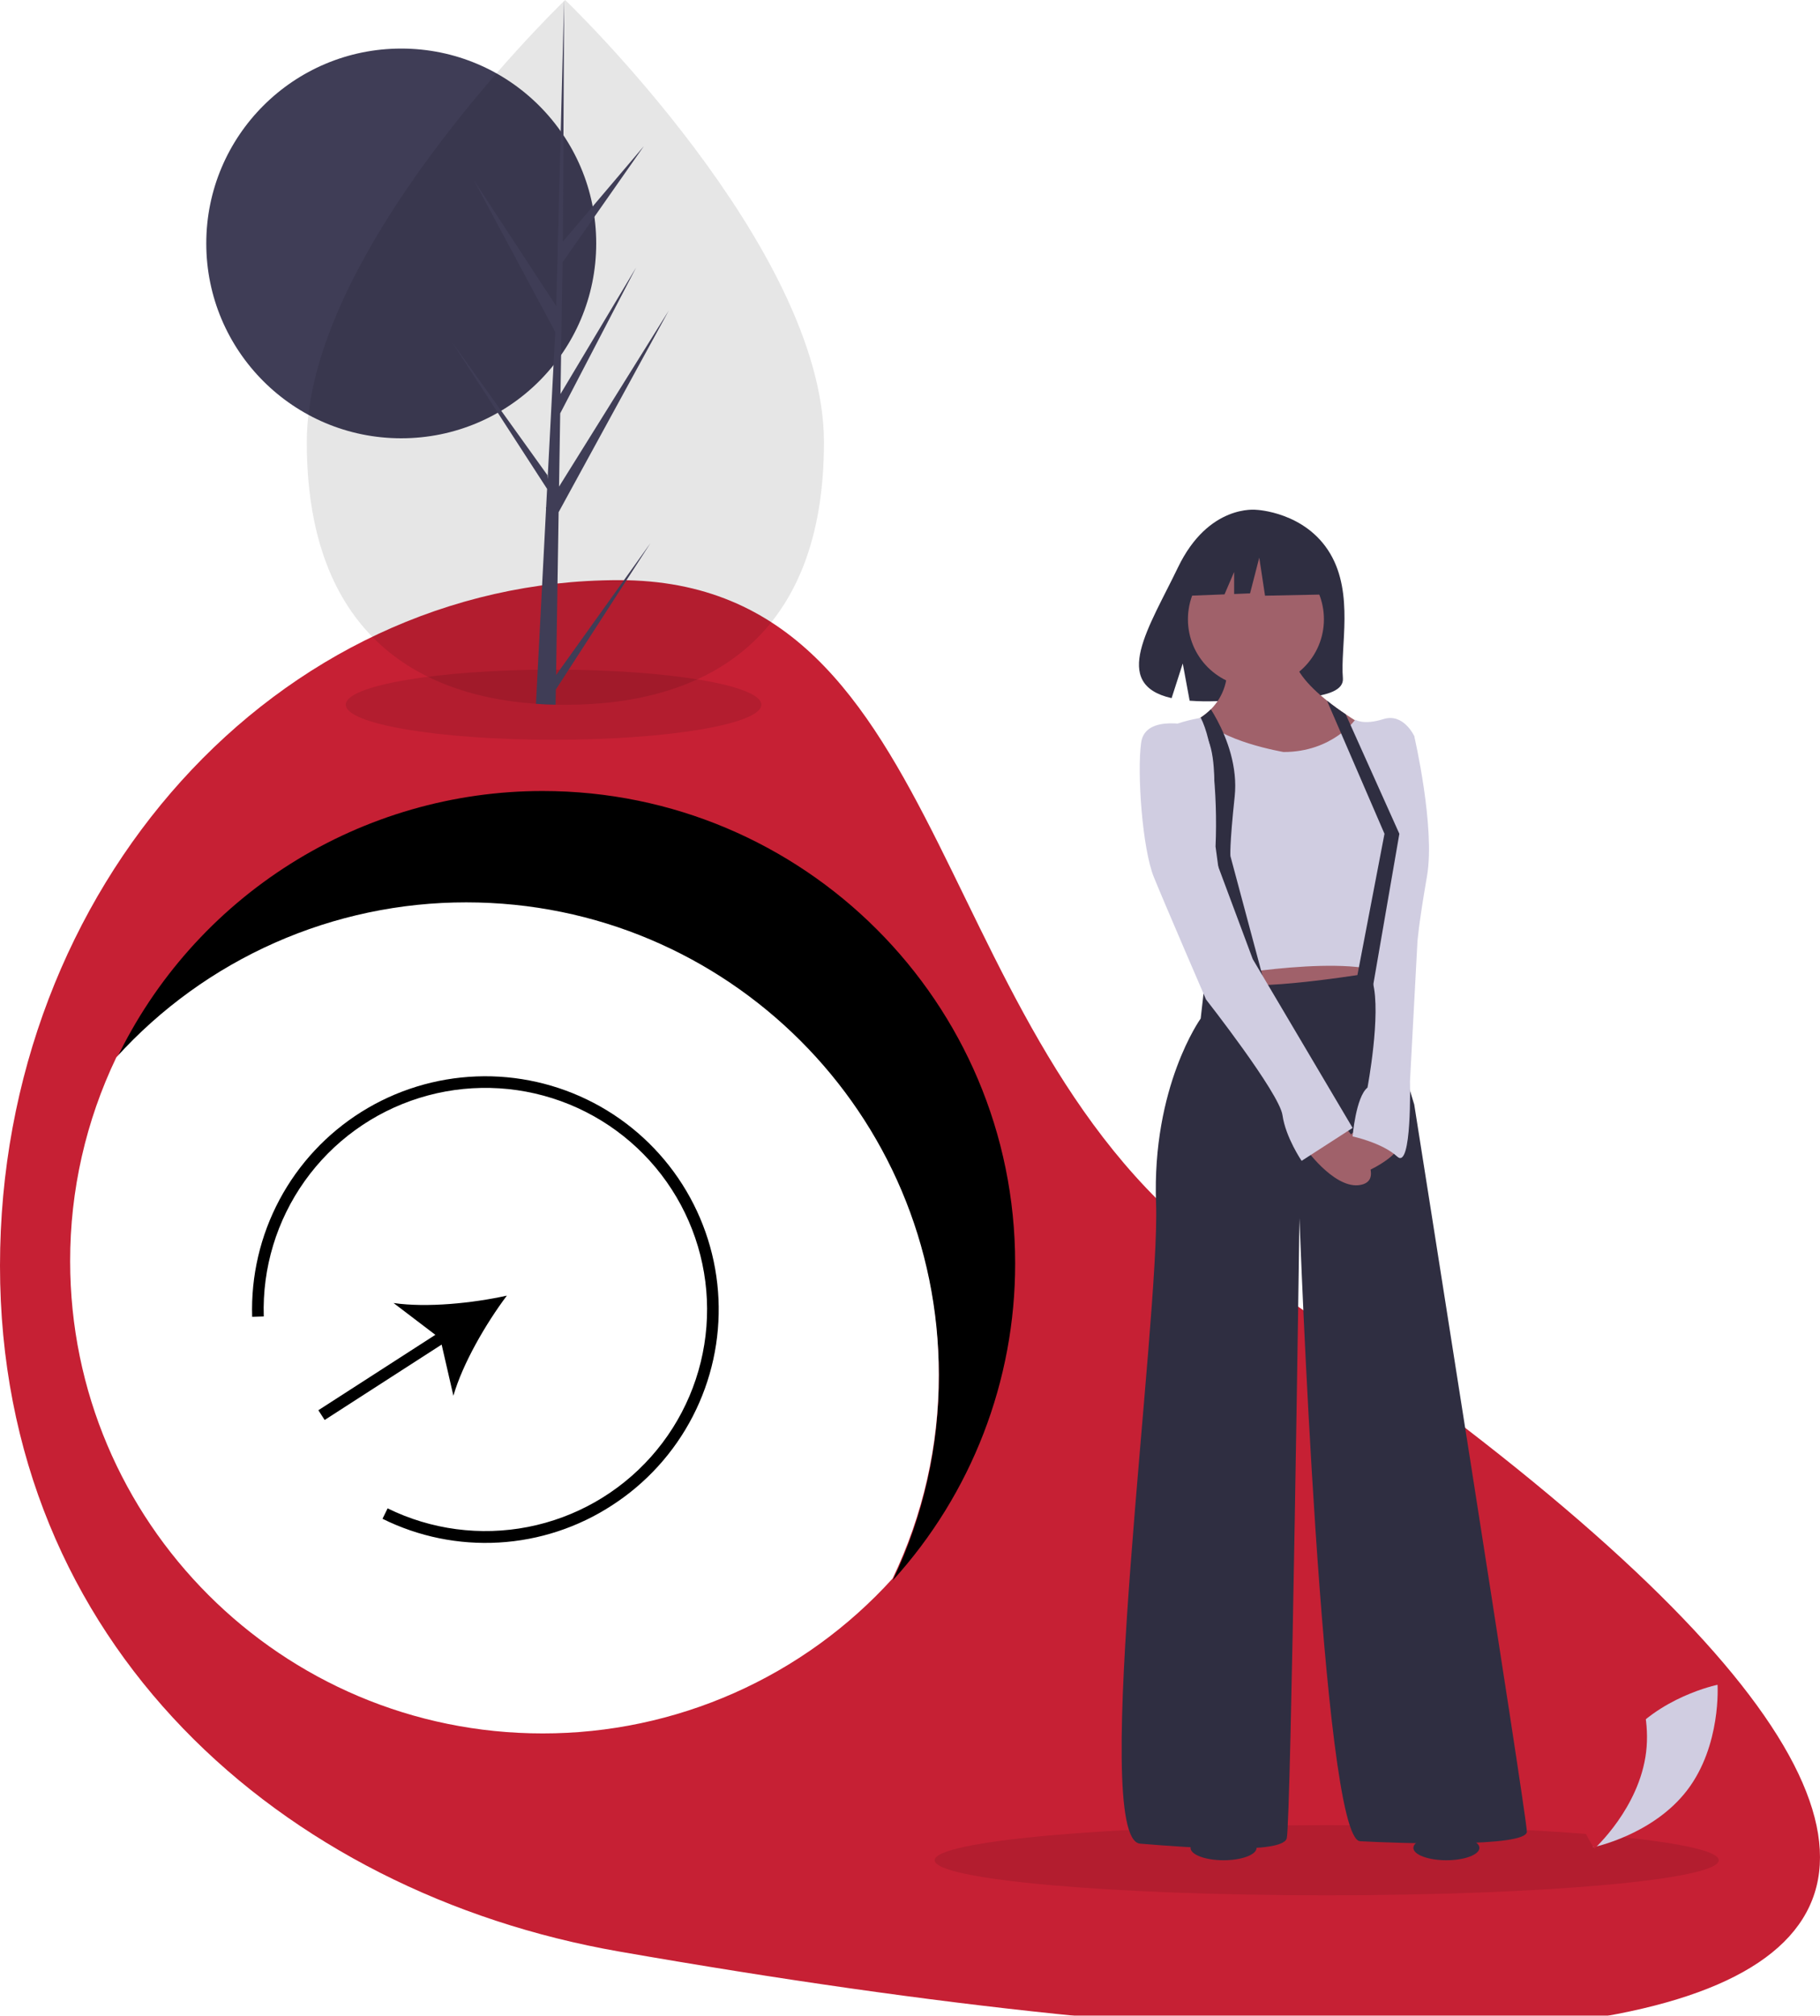 <svg width="428" height="474" viewBox="0 0 428 474" fill="none" xmlns="http://www.w3.org/2000/svg">
<g clip-path="url(#clip0_167_2281)">
<g filter="url(#filter0_d_167_2281)">
<path d="M291.133 293.651C524.501 449.697 448.655 507.844 145.566 454.885C66.374 441.048 0 382.698 0 293.651C0 204.605 65.172 132.418 145.566 132.418C225.96 132.418 217.077 244.133 291.133 293.651Z" fill="#C62034"/>
</g>
<path opacity="0.1" d="M311.997 445.672C362.913 445.672 404.189 441.981 404.189 437.428C404.189 432.875 362.913 429.185 311.997 429.185C261.08 429.185 219.805 432.875 219.805 437.428C219.805 441.981 261.08 445.672 311.997 445.672Z" fill="black"/>
<path opacity="0.1" d="M130.174 173.952C157.161 173.952 179.038 170.261 179.038 165.708C179.038 161.156 157.161 157.465 130.174 157.465C103.187 157.465 81.31 161.156 81.31 165.708C81.31 170.261 103.187 173.952 130.174 173.952Z" fill="black"/>
<path d="M127.613 186.002C106.647 185.998 86.107 191.921 68.367 203.088C50.626 214.255 36.409 230.209 27.356 249.109C37.762 237.62 50.464 228.441 64.64 222.165C78.817 215.889 94.154 212.655 109.66 212.672C171.025 212.672 220.775 262.39 220.775 323.717C220.8 340.308 217.089 356.693 209.916 371.656C228.492 351.246 238.768 324.637 238.728 297.047C238.728 235.72 188.979 186.002 127.613 186.002Z" fill="black"/>
<path d="M220.775 323.232C220.8 339.823 217.089 356.208 209.916 371.171C199.51 382.659 186.809 391.838 172.632 398.114C158.455 404.39 143.118 407.624 127.613 407.607C66.247 407.607 16.497 357.889 16.497 296.562C16.472 279.971 20.184 263.586 27.357 248.623C37.762 237.135 50.464 227.956 64.64 221.68C78.817 215.404 94.154 212.17 109.66 212.187C171.026 212.187 220.775 261.905 220.775 323.232Z" fill="white"/>
<path d="M381.826 409.563C373.756 420.11 374.678 434.365 374.678 434.365C374.678 434.365 388.686 431.519 396.756 420.971C404.826 410.424 403.904 396.168 403.904 396.168C403.904 396.168 389.896 399.015 381.826 409.563Z" fill="#D0CDE1"/>
<path d="M387.115 411.931C385.549 425.117 374.948 434.699 374.948 434.699C374.948 434.699 366.886 422.903 368.452 409.717C370.018 396.532 380.619 386.95 380.619 386.95C380.619 386.95 388.682 398.746 387.115 411.931Z" fill="#C62034"/>
<path d="M94.359 103.062C119.681 103.062 140.209 82.547 140.209 57.241C140.209 31.935 119.681 11.42 94.359 11.42C69.037 11.42 48.509 31.935 48.509 57.241C48.509 82.547 69.037 103.062 94.359 103.062Z" fill="#3F3D56"/>
<path opacity="0.1" d="M193.765 103.959C193.787 149.728 166.568 165.72 132.986 165.736C132.206 165.737 131.429 165.728 130.657 165.711C129.1 165.678 127.56 165.608 126.036 165.501C95.726 163.371 72.167 146.583 72.147 104.018C72.125 59.968 128.432 4.351 132.655 0.239C132.659 0.239 132.659 0.239 132.663 0.235C132.823 0.078 132.905 0 132.905 0C132.905 0 193.743 58.194 193.765 103.959Z" fill="black"/>
<path d="M130.769 158.736L152.995 127.671L130.715 162.145L130.657 165.711C129.101 165.678 127.561 165.608 126.037 165.501L128.41 119.712L128.392 119.357L128.433 119.29L128.658 114.964L106.289 80.425L128.724 111.722L128.78 112.64L130.574 78.044L111.421 42.352L130.806 71.965L132.656 0.239L132.663 0L132.663 0.235L132.377 56.798L151.412 34.365L132.297 61.67L131.809 92.646L149.586 62.911L131.74 97.201L131.468 114.425L157.268 73.034L131.37 120.434L130.769 158.736Z" fill="#3F3D56"/>
<path d="M312.816 130.182C306.988 120.341 295.458 119.882 295.458 119.882C295.458 119.882 284.222 118.446 277.015 133.434C270.297 147.405 261.025 160.893 275.522 164.164L278.141 156.019L279.762 164.77C281.826 164.919 283.897 164.954 285.965 164.876C301.49 164.375 316.276 165.023 315.8 159.455C315.167 152.054 318.424 139.651 312.816 130.182Z" fill="#2F2E41"/>
<path d="M287.104 222.528L288.604 237.51L323.334 233.764L324.084 222.528H287.104Z" fill="#A0616A"/>
<path d="M283.357 230.768L282.357 239.507C282.357 239.507 270.864 255.488 271.863 282.955C272.863 310.422 256.122 432.525 268.116 433.524C280.109 434.523 301.597 436.021 302.596 432.275C303.595 428.53 305.594 286.451 305.594 286.451C305.594 286.451 310.841 432.453 319.836 432.952C328.831 433.451 359.064 434.45 359.064 430.705C359.064 426.959 332.579 259.733 332.579 259.733L328.331 245.75L324.084 228.521C324.084 228.521 297.599 233.015 290.353 231.267C283.107 229.519 283.357 230.768 283.357 230.768Z" fill="#2F2E41"/>
<path d="M295.349 161.601C304.181 161.601 311.34 154.446 311.34 145.62C311.34 136.794 304.181 129.64 295.349 129.64C286.518 129.64 279.358 136.794 279.358 145.62C279.358 154.446 286.518 161.601 295.349 161.601Z" fill="#A0616A"/>
<path d="M323.334 172.089L320.298 176.503L318.354 179.327L315.088 184.074L298.848 185.323C298.848 185.323 294.902 184.049 290.35 182.189C288.668 181.5 286.902 180.731 285.223 179.914C278.709 176.753 273.482 172.895 279.359 170.341C280.402 169.893 281.405 169.355 282.355 168.733C283.219 168.168 284.023 167.517 284.756 166.79C286.261 165.283 287.376 163.431 288.003 161.395C288.63 159.359 288.75 157.202 288.354 155.109L304.095 152.862C303.637 156.852 307.608 161.204 312.058 164.757C313.519 165.929 315.036 167.01 316.463 167.964C320.203 170.466 323.334 172.089 323.334 172.089Z" fill="#A0616A"/>
<path d="M301.846 176.833C301.846 176.833 286.48 174.211 282.982 168.718C282.982 168.718 267.865 170.591 269.114 178.581C270.364 186.571 282.857 230.269 282.857 230.269C282.857 230.269 314.089 224.276 325.582 228.771L332.578 173.088C332.578 173.088 330.08 167.594 325.333 169.092C320.585 170.591 318.711 169.217 318.711 169.217C318.711 169.217 313.339 176.833 301.846 176.833Z" fill="#D0CDE1"/>
<path d="M315.838 264.478C315.838 264.478 326.582 276.463 320.585 278.461C314.589 280.458 307.343 270.47 307.343 270.47L315.838 264.478Z" fill="#A0616A"/>
<path d="M319.336 265.476C319.336 265.476 310.591 271.469 313.839 275.464C317.088 279.459 328.331 271.968 328.331 270.47C328.331 268.972 319.336 265.476 319.336 265.476Z" fill="#A0616A"/>
<path d="M297.848 233.015L290.602 234.264L285.855 199.056C286.129 192.669 285.918 186.27 285.223 179.914C284.693 175.669 283.809 171.589 282.354 168.733C283.219 168.168 284.023 167.517 284.756 166.79C286.495 169.544 289.668 175.377 290.35 182.189C290.528 183.895 290.529 185.614 290.352 187.32C289.103 199.056 289.353 201.304 289.353 201.304L297.848 233.015Z" fill="#2F2E41"/>
<path d="M281.108 170.84C281.108 170.84 269.365 167.594 268.365 174.585C267.366 181.577 268.615 199.555 271.364 206.297C274.112 213.039 283.607 235.013 283.607 235.013C283.607 235.013 300.847 256.986 301.596 262.23C302.346 267.474 306.094 272.967 306.094 272.967L318.087 265.226L294.6 225.524L284.356 198.057C284.356 198.057 288.604 173.087 281.108 170.84Z" fill="#D0CDE1"/>
<path d="M327.082 171.839L332.579 173.087C332.579 173.087 337.576 194.562 335.577 206.048C333.578 217.534 333.328 221.529 333.328 221.529L331.579 254.24C331.579 254.24 332.079 275.214 328.581 271.968C325.083 268.722 318.087 267.224 318.087 267.224C318.087 267.224 318.837 257.985 321.585 255.738C321.585 255.738 324.833 238.509 322.834 231.018C320.835 223.527 327.082 171.839 327.082 171.839Z" fill="#D0CDE1"/>
<path d="M329.08 196.06L322.709 232.89L318.836 231.267L325.582 196.06L318.354 179.327L312.058 164.757C313.519 165.928 315.036 167.01 316.463 167.963L320.298 176.503L329.08 196.06Z" fill="#2F2E41"/>
<path d="M310.239 129.233L298.848 123.27L283.117 125.709L279.862 140.075L287.964 139.764L290.228 134.486V139.677L293.966 139.533L296.135 131.13L297.492 140.075L310.782 139.804L310.239 129.233Z" fill="#2F2E41"/>
<path d="M287.736 437.428C292.024 437.428 295.5 436.126 295.5 434.519C295.5 432.912 292.024 431.609 287.736 431.609C283.449 431.609 279.973 432.912 279.973 434.519C279.973 436.126 283.449 437.428 287.736 437.428Z" fill="#2F2E41"/>
<path d="M340.14 437.428C344.427 437.428 347.903 436.126 347.903 434.519C347.903 432.912 344.427 431.609 340.14 431.609C335.852 431.609 332.376 432.912 332.376 434.519C332.376 436.126 335.852 437.428 340.14 437.428Z" fill="#2F2E41"/>
<path d="M143.888 353.997C135.947 359.161 126.795 362.167 117.336 362.718C107.878 363.268 98.439 361.345 89.951 357.136L91.153 354.687C101.384 359.709 112.98 361.243 124.166 359.054C135.352 356.864 145.511 351.071 153.09 342.562C160.668 334.053 165.248 323.296 166.127 311.939C167.007 300.582 164.138 289.249 157.96 279.676C151.781 270.103 142.634 262.817 131.919 258.933C121.203 255.05 109.509 254.782 98.627 258.172C87.745 261.562 78.274 268.422 71.664 277.703C65.054 286.983 61.67 298.173 62.028 309.559L59.3 309.642C58.998 300.062 61.213 290.571 65.725 282.113C70.238 273.655 76.89 266.528 85.018 261.44C93.146 256.352 102.467 253.482 112.05 253.117C121.634 252.751 131.147 254.902 139.639 259.355C148.132 263.808 155.309 270.408 160.454 278.497C165.599 286.586 168.532 295.881 168.962 305.456C169.392 315.031 167.303 324.552 162.904 333.069C158.504 341.586 151.948 348.801 143.888 353.997Z" fill="black"/>
<path d="M119.195 304.662C111.122 306.447 100.379 307.535 92.551 306.399L102.378 313.878L74.867 331.61L76.347 333.903L103.857 316.17L106.623 328.204C108.816 320.608 114.239 311.276 119.195 304.662Z" fill="black"/>
</g>
<defs>
<filter id="filter0_d_167_2281" x="-18" y="118.418" width="464" height="377.582" filterUnits="userSpaceOnUse" color-interpolation-filters="sRGB">
<feFlood flood-opacity="0" result="BackgroundImageFix"/>
<feColorMatrix in="SourceAlpha" type="matrix" values="0 0 0 0 0 0 0 0 0 0 0 0 0 0 0 0 0 0 127 0" result="hardAlpha"/>
<feOffset dy="4"/>
<feGaussianBlur stdDeviation="9"/>
<feComposite in2="hardAlpha" operator="out"/>
<feColorMatrix type="matrix" values="0 0 0 0 0 0 0 0 0 0 0 0 0 0 0 0 0 0 0.05 0"/>
<feBlend mode="normal" in2="BackgroundImageFix" result="effect1_dropShadow_167_2281"/>
<feBlend mode="normal" in="SourceGraphic" in2="effect1_dropShadow_167_2281" result="shape"/>
</filter>
<clipPath id="clip0_167_2281">
<rect width="428" height="474" fill="white"/>
</clipPath>
</defs>
</svg>
